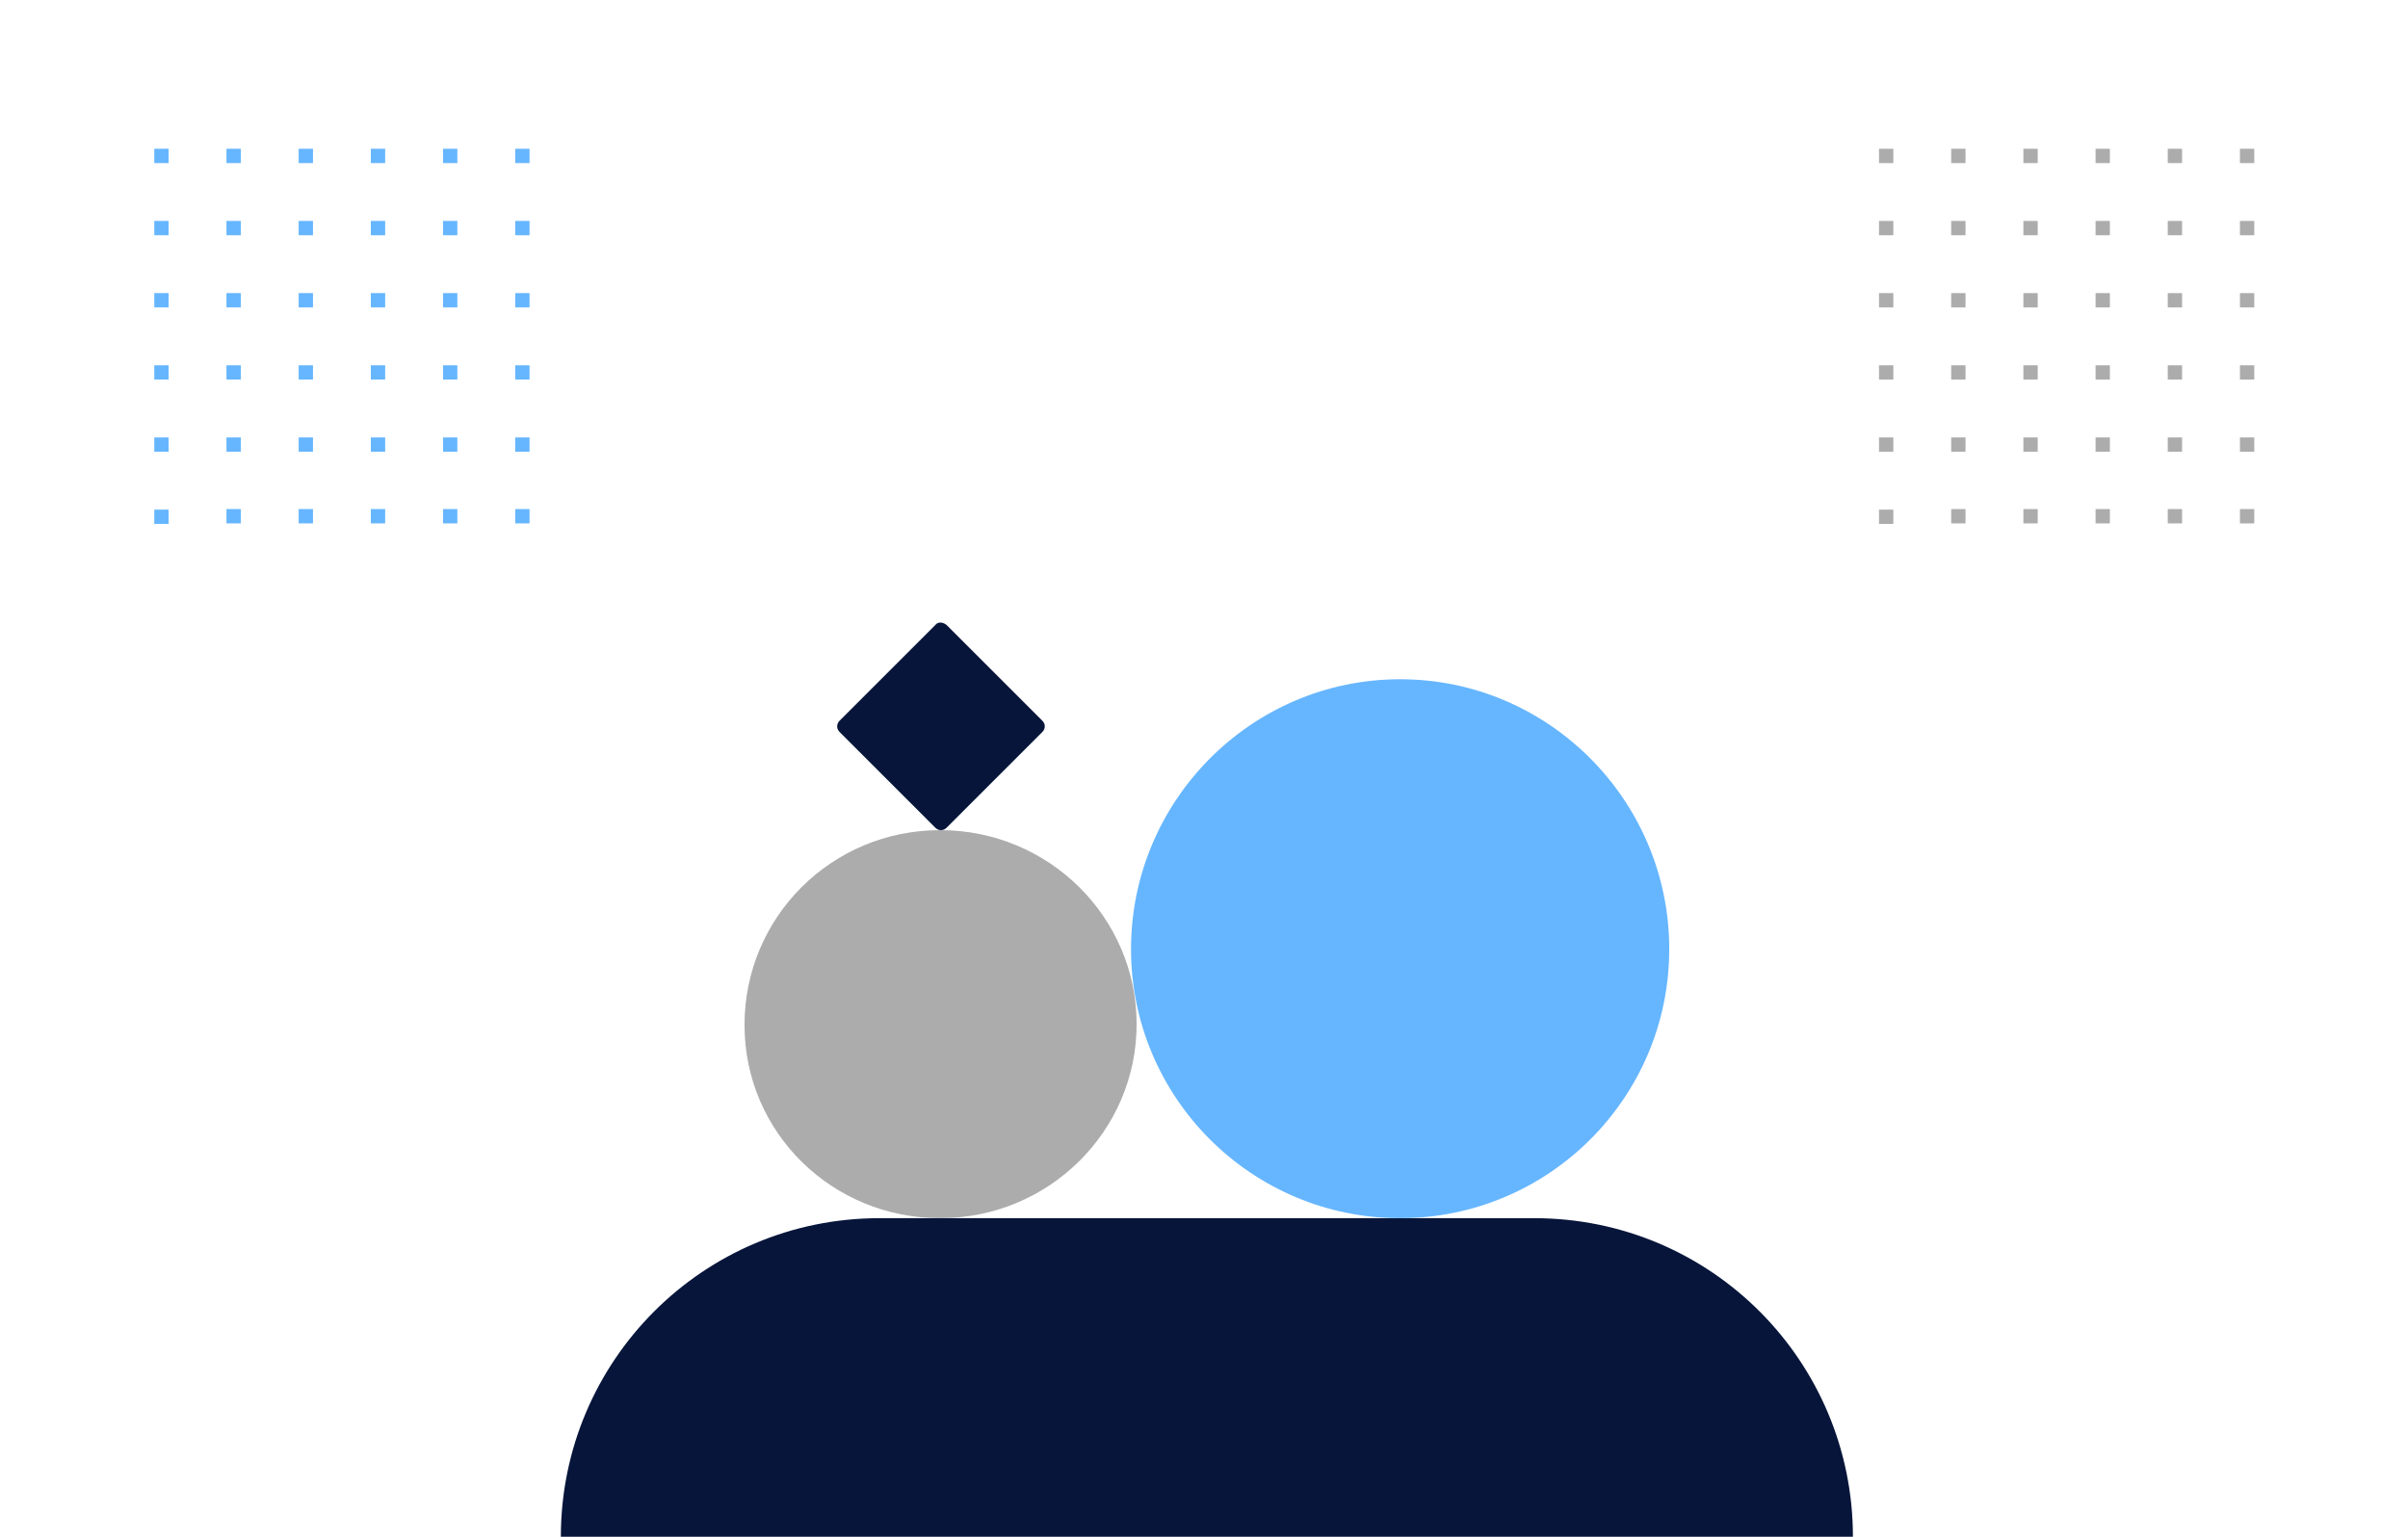 <svg width="437" height="279" viewBox="0 0 437 279" fill="none" xmlns="http://www.w3.org/2000/svg">
  <rect width="437" height="279" fill="white"/>
  <g clip-path="url(#clip0_1382:9941)">
    <path d="M278.441 221.111L159.607 221.111C127.579 221.111 101.783 247.051 101.783 278.934H336.265C336.265 247.051 310.469 221.111 278.441 221.111Z" fill="#07153A"/>
    <path d="M170.621 221.111C190.33 221.111 206.271 205.314 206.271 185.895C206.271 166.476 190.33 150.679 170.621 150.679C150.912 150.679 135.115 166.476 135.115 186.04C135.115 205.604 151.056 221.111 170.621 221.111Z" fill="#ACACAC"/>
    <path d="M254.095 221.111C281.05 221.111 302.933 199.228 302.933 172.273C302.933 145.317 281.05 123.289 254.095 123.289C227.14 123.289 205.257 145.317 205.257 172.273C205.257 199.228 227.14 221.111 254.095 221.111Z" fill="#66B6FF"/>
    <path d="M169.751 113.435L152.361 130.825C151.781 131.405 151.781 132.274 152.361 132.854L169.751 150.245C170.331 150.824 171.2 150.824 171.78 150.245L189.171 132.854C189.75 132.274 189.75 131.405 189.171 130.825L171.78 113.435C171.056 112.855 170.186 112.855 169.751 113.435Z" fill="#07153A"/>
  </g>
  <path d="M30.6 95.1H28V92.5H30.6V95.1ZM43.7 92.4H41.1V95H43.7V92.4ZM56.8 92.4H54.2V95H56.8V92.4ZM69.9 92.4H67.3V95H69.9V92.4ZM83 92.4H80.4V95H83V92.4ZM96.1 92.4H93.5V95H96.1V92.4ZM30.6 79.4H28V82H30.6V79.4ZM43.7 79.4H41.1V82H43.7V79.4ZM56.8 79.4H54.2V82H56.8V79.4ZM69.9 79.4H67.3V82H69.9V79.4ZM83 79.4H80.4V82H83V79.4ZM96.1 79.4H93.5V82H96.1V79.4ZM30.6 66.3H28V68.9H30.6V66.3ZM43.7 66.3H41.1V68.9H43.7V66.3ZM56.8 66.3H54.2V68.9H56.8V66.3ZM69.9 66.3H67.3V68.9H69.9V66.3ZM83 66.3H80.4V68.9H83V66.3ZM96.1 66.3H93.5V68.9H96.1V66.3ZM30.6 53.2H28V55.8H30.6V53.2ZM43.7 53.2H41.1V55.8H43.7V53.2ZM56.8 53.2H54.2V55.8H56.8V53.2ZM69.9 53.2H67.3V55.8H69.9V53.2ZM83 53.2H80.4V55.8H83V53.2ZM96.1 53.2H93.5V55.8H96.1V53.2ZM30.6 40.1H28V42.7H30.6V40.1ZM43.7 40.1H41.1V42.7H43.7V40.1ZM56.8 40.1H54.2V42.7H56.8V40.1ZM69.9 40.1H67.3V42.7H69.9V40.1ZM83 40.1H80.4V42.7H83V40.1ZM96.1 40.1H93.5V42.7H96.1V40.1ZM30.6 27H28V29.6H30.6V27ZM43.7 27H41.1V29.6H43.7V27ZM56.8 27H54.2V29.6H56.8V27ZM69.9 27H67.3V29.6H69.9V27ZM83 27H80.4V29.6H83V27ZM96.1 27H93.5V29.6H96.1V27Z" fill="#66B6FF"/>
  <path d="M343.6 95.1H341V92.5H343.6V95.1ZM356.7 92.4H354.1V95H356.7V92.4ZM369.8 92.4H367.2V95H369.8V92.4ZM382.9 92.4H380.3V95H382.9V92.4ZM396 92.4H393.4V95H396V92.4ZM409.1 92.4H406.5V95H409.1V92.4ZM343.6 79.4H341V82H343.6V79.4ZM356.7 79.4H354.1V82H356.7V79.4ZM369.8 79.4H367.2V82H369.8V79.4ZM382.9 79.4H380.3V82H382.9V79.4ZM396 79.4H393.4V82H396V79.4ZM409.1 79.4H406.5V82H409.1V79.4ZM343.6 66.3H341V68.9H343.6V66.3ZM356.7 66.3H354.1V68.9H356.7V66.3ZM369.8 66.3H367.2V68.9H369.8V66.3ZM382.9 66.3H380.3V68.9H382.9V66.3ZM396 66.3H393.4V68.9H396V66.3ZM409.1 66.3H406.5V68.9H409.1V66.3ZM343.6 53.2H341V55.8H343.6V53.2ZM356.7 53.2H354.1V55.8H356.7V53.2ZM369.8 53.2H367.2V55.8H369.8V53.2ZM382.9 53.2H380.3V55.8H382.9V53.2ZM396 53.2H393.4V55.8H396V53.2ZM409.1 53.2H406.5V55.8H409.1V53.2ZM343.6 40.1H341V42.7H343.6V40.1ZM356.7 40.1H354.1V42.7H356.7V40.1ZM369.8 40.1H367.2V42.7H369.8V40.1ZM382.9 40.1H380.3V42.7H382.9V40.1ZM396 40.1H393.4V42.7H396V40.1ZM409.1 40.1H406.5V42.7H409.1V40.1ZM343.6 27H341V29.6H343.6V27ZM356.7 27H354.1V29.6H356.7V27ZM369.8 27H367.2V29.6H369.8V27ZM382.9 27H380.3V29.6H382.9V27ZM396 27H393.4V29.6H396V27ZM409.1 27H406.5V29.6H409.1V27Z" fill="#ACACAC"/>
  <defs>
    <clipPath id="clip0_1382:9941">
      <rect width="234.481" height="165.934" fill="white" transform="translate(101.783 113)"/>
    </clipPath>
  </defs>
</svg>
